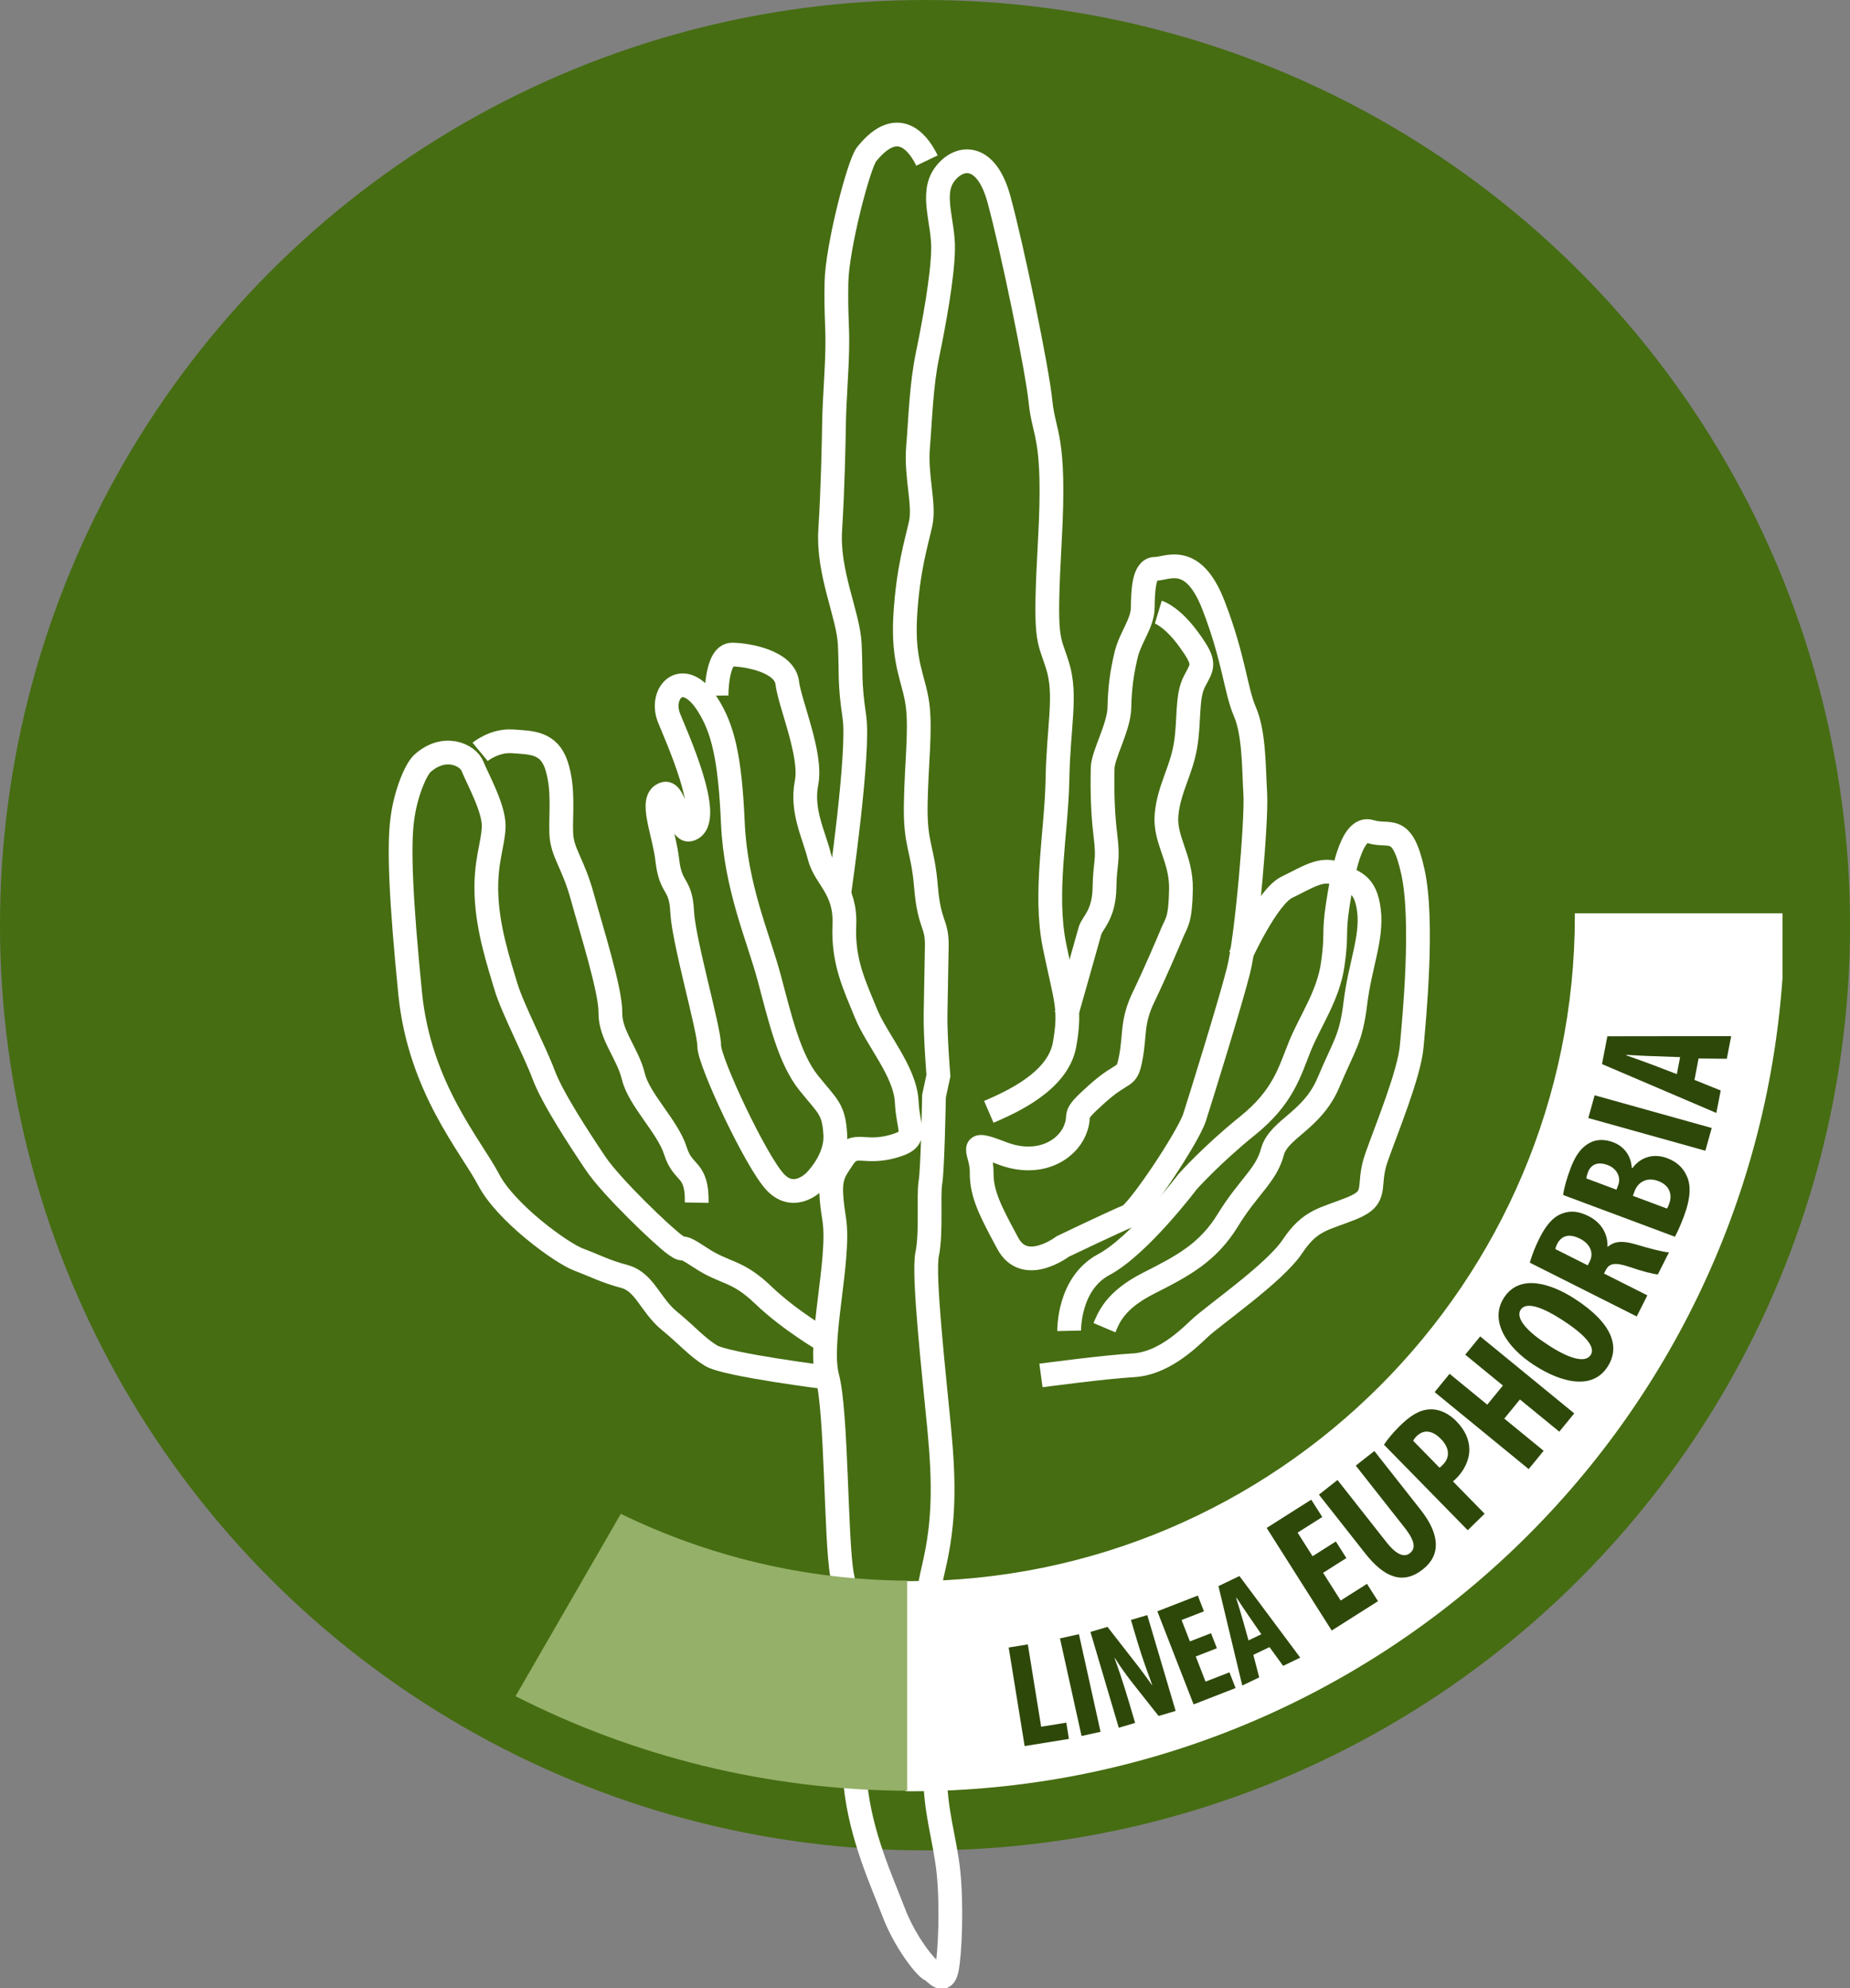 <?xml version="1.0" encoding="UTF-8" standalone="no"?>
<!-- Created with Inkscape (http://www.inkscape.org/) -->

<svg
   width="41.707mm"
   height="44.812mm"
   viewBox="0 0 41.707 44.812"
   version="1.1"
   id="svg5"
   xml:space="preserve"
   inkscape:version="1.2.1 (9c6d41e, 2022-07-14)"
   sodipodi:docname="coccarde-sito.svg"
   xmlns:inkscape="http://www.inkscape.org/namespaces/inkscape"
   xmlns:sodipodi="http://sodipodi.sourceforge.net/DTD/sodipodi-0.dtd"
   xmlns="http://www.w3.org/2000/svg"
   xmlns:svg="http://www.w3.org/2000/svg"><rect x="0" y="0" width="41.707" height="44.812" fill="#808080" stroke="none"/><sodipodi:namedview
     id="namedview7"
     pagecolor="#ffffff"
     bordercolor="#000000"
     borderopacity="0.25"
     inkscape:showpageshadow="2"
     inkscape:pageopacity="0.0"
     inkscape:pagecheckerboard="0"
     inkscape:deskcolor="#d1d1d1"
     inkscape:document-units="mm"
     showgrid="false"
     inkscape:zoom="2.3491106"
     inkscape:cx="426.97011"
     inkscape:cy="754.54089"
     inkscape:window-width="2560"
     inkscape:window-height="1327"
     inkscape:window-x="0"
     inkscape:window-y="25"
     inkscape:window-maximized="1"
     inkscape:current-layer="svg5" /><defs
     id="defs2" /><circle
     style="fill:#466d12;fill-opacity:1;stroke-width:0.265"
     id="path17985-73"
     cx="20.854"
     cy="20.854"
     r="20.854" /><g
     id="g8134-1"
     transform="matrix(0.353,0,0,-0.353,18.927,20.089)"><path
       d="m 0,0 c 0,0 1.285,8.877 0.947,11.14 -0.337,2.261 -0.202,2.761 -0.295,4.642 -0.091,1.882 -1.423,4.536 -1.248,7.292 0.172,2.756 0.217,5.387 0.245,6.891 0.028,1.504 0.184,3.258 0.205,4.76 0.026,1.504 -0.089,1.88 -0.052,4.137 0.041,2.255 1.424,7.569 1.925,8.196 2.157,2.69 3.493,0.357 3.856,-0.4"
       style="fill:none;stroke:#ffffff;stroke-width:1.517;stroke-linecap:butt;stroke-linejoin:miter;stroke-miterlimit:10;stroke-dasharray:none;stroke-opacity:1"
       id="path8136-3" /></g><g
     id="g8138-2"
     transform="matrix(0.353,0,0,-0.353,24.036,22.88)"><path
       d="m 0,0 c 0,0 1.385,4.877 1.52,5.377 0.131,0.5 0.893,0.987 0.927,2.741 0.029,1.756 0.276,1.626 0.057,3.383 -0.217,1.759 -0.191,3.39 -0.175,4.267 0.018,0.878 1.047,2.612 1.07,3.866 0.023,1.254 0.164,2.254 0.433,3.378 0.274,1.124 1.039,1.986 1.059,2.989 0.014,1.003 0.043,2.504 0.795,2.494 0.75,-0.015 2.399,1.086 3.721,-2.323 1.318,-3.407 1.408,-5.414 2.01,-6.805 0.602,-1.389 0.564,-3.644 0.662,-5.277 0.093,-1.629 -0.539,-9.14 -1.076,-11.26 -0.539,-2.123 -2.399,-8.107 -2.8,-9.354 -0.394,-1.247 -3.615,-6.08 -4.248,-6.317 -0.629,-0.24 -4.169,-1.932 -4.169,-1.932 0,0 -2.412,-1.839 -3.508,0.186 -1.092,2.024 -1.696,3.165 -1.674,4.542 0.025,1.378 -1.087,2.149 1.275,1.232 2.365,-0.919 4.139,0.177 4.666,1.422 0.519,1.242 -0.367,0.757 1.419,2.354 1.781,1.599 1.893,0.847 2.171,2.346 0.278,1.499 0.04,2.256 0.823,3.872 0.775,1.614 1.565,3.479 1.826,4.103 0.262,0.624 0.514,0.743 0.548,2.748 0.034,2.005 -1.076,3.153 -0.919,4.78 0.154,1.628 0.925,2.743 1.203,4.367 0.28,1.624 0.058,3.132 0.578,4.127 0.517,0.992 0.768,1.115 -0.337,2.638 -1.095,1.524 -1.971,1.788 -1.971,1.788"
       style="fill:none;stroke:#ffffff;stroke-width:1.517;stroke-linecap:butt;stroke-linejoin:miter;stroke-miterlimit:10;stroke-dasharray:none;stroke-opacity:1"
       id="path8140-1" /></g><g
     id="g8142-8"
     transform="matrix(0.353,0,0,-0.353,27.956,21.562)"><path
       d="M 0,0 C 0,0 1.728,3.823 2.991,4.429 4.25,5.031 5.27,5.767 6.264,5.246 7.261,4.729 8.009,4.717 8.232,2.956 8.449,1.199 7.668,-0.544 7.373,-2.919 7.081,-5.297 6.702,-5.54 5.651,-8.028 4.607,-10.517 2.47,-10.982 2.065,-12.479 c -0.4,-1.498 -1.543,-2.229 -2.835,-4.336 -1.287,-2.11 -2.933,-2.958 -5.084,-4.047 -2.147,-1.091 -2.542,-2.213 -2.806,-2.834"
       style="fill:none;stroke:#ffffff;stroke-width:1.517;stroke-linecap:butt;stroke-linejoin:miter;stroke-miterlimit:10;stroke-dasharray:none;stroke-opacity:1"
       id="path8144-0" /></g><g
     id="g8146-5"
     transform="matrix(0.353,0,0,-0.353,24.104,29.997)"><path
       d="m 0,0 c 0,0 -0.069,3.01 2.203,4.224 2.28,1.213 5.359,5.297 5.359,5.297 0,0 1.536,1.728 3.825,3.569 2.289,1.84 2.69,3.46 3.347,5.08 0.656,1.619 1.813,3.227 2.098,5.227 0.285,2 0.031,1.879 0.316,3.756 0.283,1.875 0.841,5.124 2.089,4.726 1.247,-0.399 2.015,0.592 2.711,-2.553 C 22.647,26.179 22.036,19.921 21.876,18.17 21.727,16.418 20.283,12.933 19.625,11.064 18.965,9.196 19.83,8.553 18.063,7.832 16.296,7.112 15.418,7.127 14.262,5.393 13.102,3.657 9.17,0.97 8.276,0.107 7.383,-0.755 5.855,-2.106 4.097,-2.202 2.342,-2.296 -1.803,-2.85 -1.803,-2.85"
       style="fill:none;stroke:#ffffff;stroke-width:1.517;stroke-linecap:butt;stroke-linejoin:miter;stroke-miterlimit:10;stroke-dasharray:none;stroke-opacity:1"
       id="path8148-4" /></g><g
     id="g8150-2"
     transform="matrix(0.353,0,0,-0.353,18.369,26.624)"><path
       d="m 0,0 c 0,0 -1.275,-1.355 -2.505,-0.081 -1.231,1.275 -4.251,7.721 -4.239,8.723 0.019,1.002 -1.635,6.673 -1.726,8.554 -0.092,1.884 -0.73,1.392 -0.946,3.276 -0.217,1.884 -1.196,3.955 -0.177,4.265 0.665,0.202 0.919,-2.469 1.593,-2.284 1.702,0.471 -0.983,6.269 -1.323,7.16 -0.609,1.612 0.927,3.231 2.464,0.842 0.988,-1.534 1.443,-3.409 1.624,-7.549 0.178,-4.139 1.624,-7.3 2.33,-9.946 C -2.2,10.317 -1.617,7.8 -0.388,6.272 0.838,4.748 1.211,4.618 1.308,2.984 1.405,1.354 0,0 0,0 Z"
       style="fill:none;stroke:#ffffff;stroke-width:1.517;stroke-linecap:butt;stroke-linejoin:miter;stroke-miterlimit:10;stroke-dasharray:none;stroke-opacity:1"
       id="path8152-1" /></g><g
     id="g8154-8"
     transform="matrix(0.353,0,0,-0.353,16.154,15.679)"><path
       d="M 0,0 C 0,0 -0.02,2.635 1.009,2.619 2.037,2.601 4.344,2.174 4.515,0.82 4.68,-0.532 6.104,-3.772 5.748,-5.566 c -0.35,-1.793 0.463,-3.286 0.819,-4.707 0.364,-1.418 1.7,-2.023 1.596,-4.397 -0.103,-2.38 0.702,-3.934 1.38,-5.62 0.68,-1.682 2.505,-3.707 2.602,-5.638 0.094,-1.929 0.856,-2.393 -0.954,-2.877 -1.805,-0.481 -2.37,0.365 -3.097,-0.716 -0.725,-1.08 -0.988,-1.333 -0.579,-3.911 0.401,-2.578 -1.042,-7.827 -0.436,-10.086 0.602,-2.258 0.525,-10.294 0.933,-12.615 0.408,-2.321 1.064,-1.754 1.13,-5.356 0.061,-3.602 -0.599,-4.746 -0.271,-8.032 0.329,-3.283 1.693,-6.2 2.431,-8.142 0.735,-1.941 2.058,-3.572 2.376,-3.705 0.317,-0.135 0.818,-0.979 1.031,0.045 0.207,1.026 0.323,4.046 0.106,6.172 -0.218,2.123 -0.893,4 -0.848,6.442 0.04,2.442 0.068,4.113 -0.135,7.139 -0.205,3.025 -0.656,2.968 0.04,5.912 0.693,2.945 0.671,5.454 0.348,8.866 -0.325,3.412 -1.047,9.788 -0.768,11.133 0.282,1.345 0.066,3.727 0.206,4.561 0.146,0.832 0.23,5.524 0.23,5.524 l 0.282,1.307 c 0,0 -0.203,2.512 -0.183,3.89 0.026,1.377 0.051,2.882 0.079,4.388 0.025,1.503 -0.479,1.26 -0.689,3.77 -0.204,2.51 -0.702,2.647 -0.655,5.277 0.043,2.63 0.332,4.757 0.11,6.391 -0.224,1.631 -0.957,2.649 -0.781,5.654 0.18,3.004 0.711,4.627 0.984,5.875 0.273,1.248 -0.323,3.012 -0.166,4.89 0.156,1.878 0.194,3.883 0.605,5.882 0.414,1.997 0.965,4.997 0.994,6.753 0.03,1.752 -0.813,3.522 0.087,4.759 0.897,1.238 2.656,1.459 3.48,-1.565 0.828,-3.022 2.446,-10.822 2.659,-12.957 0.214,-2.135 0.962,-2.147 0.596,-8.785 -0.364,-6.637 -0.106,-6.141 0.486,-8.031 0.596,-1.891 0.056,-3.888 -0.003,-7.271 -0.061,-3.382 -0.878,-7.254 -0.185,-10.651 0.691,-3.397 1.059,-3.904 0.639,-6.279 -0.417,-2.373 -3.445,-3.7 -4.838,-4.303"
       style="fill:none;stroke:#ffffff;stroke-width:1.517;stroke-linecap:butt;stroke-linejoin:miter;stroke-miterlimit:10;stroke-dasharray:none;stroke-opacity:1"
       id="path8156-0" /></g><g
     id="g8162-9"
     transform="matrix(0.353,0,0,-0.353,18.713,31.059)"><path
       d="m 0,0 c 0,0 -6.655,0.831 -7.608,1.427 -0.957,0.595 -1.462,1.248 -2.665,2.232 -1.201,0.985 -1.565,2.469 -2.843,2.814 -1.277,0.344 -1.854,0.675 -2.936,1.082 -1.087,0.404 -4.643,2.973 -5.761,5.114 -1.121,2.142 -4.396,5.863 -5,11.851 -0.599,5.99 -0.739,9.389 -0.509,11.132 0.219,1.731 0.89,3.22 1.279,3.577 1.376,1.26 2.903,0.593 3.213,-0.184 0.309,-0.777 1.368,-2.66 1.349,-3.818 -0.023,-1.157 -0.555,-2.24 -0.461,-4.428 0.085,-2.188 0.818,-4.386 1.241,-5.806 0.427,-1.422 1.859,-4.147 2.411,-5.637 0.553,-1.486 2.305,-4.152 3.311,-5.649 1,-1.497 4.351,-4.705 5.113,-5.232 0.762,-0.531 0.003,0.255 1.593,-0.8 1.592,-1.057 2.3,-0.747 4.008,-2.385 1.707,-1.637 3.998,-2.957 3.998,-2.957"
       style="fill:none;stroke:#ffffff;stroke-width:1.517;stroke-linecap:butt;stroke-linejoin:miter;stroke-miterlimit:10;stroke-dasharray:none;stroke-opacity:1"
       id="path8164-5" /></g><g
     id="g8166-0"
     transform="matrix(0.353,0,0,-0.353,10.824,16.947)"><path
       d="M 0,0 C 0,0 0.913,0.755 2.07,0.671 3.227,0.586 4.384,0.63 4.873,-0.856 5.359,-2.345 5.14,-3.885 5.18,-5.17 c 0.042,-1.286 0.741,-1.878 1.345,-4.075 0.602,-2.195 1.821,-6.011 1.795,-7.423 -0.02,-1.413 1.115,-2.591 1.472,-4.077 0.363,-1.483 2.194,-3.187 2.683,-4.738 0.486,-1.554 1.399,-1.052 1.357,-3.303"
       style="fill:none;stroke:#ffffff;stroke-width:1.517;stroke-linecap:butt;stroke-linejoin:miter;stroke-miterlimit:10;stroke-dasharray:none;stroke-opacity:1"
       id="path8168-5" /></g><g
     id="g8170-1"
     transform="matrix(0.353,0,0,-0.353,40.185,20.585)"><path
       d="m 0,0 h -13.263 c 0,-0.055 0.003,-0.104 0.003,-0.158 0,-23.429 -19.06,-42.489 -42.488,-42.489 -0.089,0 -0.177,0.005 -0.264,0.005 v -13.417 c 0.089,0 0.175,-0.006 0.264,-0.006 29.529,0 53.696,22.9 55.748,51.909 z"
       style="fill:#ffffff;fill-opacity:1;fill-rule:evenodd;stroke:none"
       id="path8172-3" /></g><g
     id="g8174-5"
     transform="matrix(0.353,0,0,-0.353,20.451,35.628)"><path
       d="M 0,0 C -6.549,0.04 -12.752,1.569 -18.286,4.266 L -25.01,-7.38 c 7.52,-3.818 16.009,-5.994 25.01,-6.037 z"
       style="fill:#95b068;fill-opacity:1;fill-rule:nonzero;stroke:none"
       id="path8176-1" /></g><g
     id="g8178-4"
     transform="matrix(0.353,0,0,-0.353,22.74,37.135)"><path
       d="M 0,0 1.224,0.197 2.074,-5.06 3.68,-4.8 3.848,-5.837 1.019,-6.294 Z"
       style="fill:#2e480a;fill-opacity:1;fill-rule:nonzero;stroke:none"
       id="path8180-7" /></g><g
     id="g8182-7"
     transform="matrix(0.353,0,0,-0.353,24.324,36.835)"><path
       d="M 0,0 1.379,-6.232 0.167,-6.501 -1.211,-0.269 Z"
       style="fill:#2e480a;fill-opacity:1;fill-rule:nonzero;stroke:none"
       id="path8184-7" /></g><g
     id="g8186-1"
     transform="matrix(0.353,0,0,-0.353,25.222,38.944)"><path
       d="M 0,0 -1.81,6.119 -0.721,6.441 0.936,4.314 C 1.263,3.908 1.787,3.204 2.115,2.729 L 2.134,2.733 C 1.909,3.358 1.511,4.405 1.178,5.531 L 0.777,6.884 1.821,7.193 3.632,1.074 2.542,0.752 0.917,2.809 C 0.558,3.255 0.055,3.955 -0.252,4.457 L -0.271,4.451 C -0.051,3.845 0.273,2.914 0.636,1.688 L 1.044,0.309 Z"
       style="fill:#2e480a;fill-opacity:1;fill-rule:nonzero;stroke:none"
       id="path8188-2" /></g><g
     id="g8190-6"
     transform="matrix(0.353,0,0,-0.353,27.434,37.152)"><path
       d="m 0,0 -1.35,-0.525 0.625,-1.606 1.527,0.594 0.39,-1.005 -2.68,-1.044 -2.315,5.944 2.584,1.006 0.392,-1.006 -1.429,-0.555 0.532,-1.367 1.35,0.525 z"
       style="fill:#2e480a;fill-opacity:1;fill-rule:nonzero;stroke:none"
       id="path8192-8" /></g><g
     id="g8194-9"
     transform="matrix(0.353,0,0,-0.353,28.436,36.836)"><path
       d="M 0,0 -0.767,1.112 C -0.994,1.433 -1.35,1.977 -1.582,2.327 L -1.607,2.314 c 0.125,-0.412 0.323,-1.042 0.422,-1.403 l 0.367,-1.306 z M -0.511,-1.317 -0.135,-2.755 -1.218,-3.275 -2.739,3.072 -1.4,3.717 2.484,-1.494 1.393,-2.02 0.521,-0.821 Z"
       style="fill:#2e480a;fill-opacity:1;fill-rule:nonzero;stroke:none"
       id="path8196-5" /></g><g
     id="g8198-3"
     transform="matrix(0.353,0,0,-0.353,30.353,35.119)"><path
       d="m 0,0 -1.486,-0.943 1.122,-1.769 1.68,1.066 0.704,-1.108 -2.956,-1.874 -4.154,6.552 2.848,1.805 0.703,-1.108 -1.575,-0.998 0.956,-1.507 1.486,0.944 z"
       style="fill:#2e480a;fill-opacity:1;fill-rule:nonzero;stroke:none"
       id="path8200-7" /></g><g
     id="g8202-5"
     transform="matrix(0.353,0,0,-0.353,30.153,33.36)"><path
       d="m 0,0 3.121,-3.963 c 0.705,-0.896 1.182,-0.961 1.498,-0.712 0.344,0.272 0.397,0.708 -0.331,1.631 L 1.167,0.919 2.353,1.853 5.31,-1.902 C 6.543,-3.468 6.615,-4.789 5.448,-5.708 4.172,-6.713 2.977,-6.218 1.779,-4.697 l -2.965,3.763 z"
       style="fill:#2e480a;fill-opacity:1;fill-rule:nonzero;stroke:none"
       id="path8204-1" /></g><g
     id="g8206-7"
     transform="matrix(0.353,0,0,-0.353,32.454,33.083)"><path
       d="M 0,0 C 0.066,0.048 0.124,0.104 0.189,0.169 0.732,0.7 0.592,1.321 0.085,1.839 -0.391,2.324 -0.959,2.509 -1.461,2.018 -1.56,1.921 -1.642,1.808 -1.684,1.719 Z m -3.551,1.47 c 0.24,0.363 0.612,0.807 1.023,1.21 0.641,0.629 1.248,1.029 1.924,1.047 C 0.015,3.753 0.605,3.445 1.065,2.977 1.653,2.376 1.892,1.771 1.901,1.186 1.919,0.477 1.528,-0.228 1.076,-0.671 1.002,-0.743 0.937,-0.808 0.854,-0.872 L 2.877,-2.937 1.799,-3.991 Z"
       style="fill:#2e480a;fill-opacity:1;fill-rule:nonzero;stroke:none"
       id="path8208-3" /></g><g
     id="g8210-8"
     transform="matrix(0.353,0,0,-0.353,32.68,30.966)"><path
       d="M 0,0 2.406,-1.97 3.405,-0.749 1,1.221 1.955,2.388 7.961,-2.528 7.006,-3.695 l -2.513,2.056 -1,-1.22 2.514,-2.057 -0.956,-1.168 -6.006,4.916 z"
       style="fill:#2e480a;fill-opacity:1;fill-rule:nonzero;stroke:none"
       id="path8212-2" /></g><g
     id="g8214-3"
     transform="matrix(0.353,0,0,-0.353,35.862,30.54)"><path
       d="m 0,0 c 0.35,0.542 -0.486,1.371 -1.812,2.228 -1.151,0.745 -2.289,1.233 -2.664,0.653 -0.363,-0.562 0.512,-1.456 1.699,-2.21 1.284,-0.858 2.408,-1.241 2.77,-0.681 z M 1.071,-0.762 C 0.114,-2.241 -1.828,-1.809 -3.618,-0.651 -5.398,0.5 -6.479,2.201 -5.541,3.652 -4.527,5.22 -2.509,4.545 -1.019,3.581 1.438,1.992 1.872,0.477 1.077,-0.752 Z"
       style="fill:#2e480a;fill-opacity:1;fill-rule:nonzero;stroke:none"
       id="path8216-5" /></g><g
     id="g8218-1"
     transform="matrix(0.353,0,0,-0.353,35.795,28.522)"><path
       d="M 0,0 0.124,0.247 C 0.419,0.833 0.111,1.4 -0.496,1.705 -1.093,2.006 -1.623,1.976 -1.943,1.39 -2.005,1.267 -2.063,1.128 -2.067,1.04 Z m -3.702,0.174 c 0.13,0.463 0.348,1.023 0.606,1.538 0.372,0.74 0.812,1.357 1.446,1.593 0.592,0.229 1.123,0.131 1.718,-0.169 C 0.81,2.763 1.292,2.057 1.259,1.197 l 0.02,-0.01 C 1.713,1.562 2.264,1.581 3.081,1.337 3.92,1.082 4.867,0.838 5.186,0.832 L 4.478,-0.577 C 4.235,-0.571 3.458,-0.373 2.636,-0.089 1.72,0.218 1.364,0.126 1.142,-0.316 L 1.038,-0.522 3.805,-1.914 3.127,-3.261 Z"
       style="fill:#2e480a;fill-opacity:1;fill-rule:nonzero;stroke:none"
       id="path8220-1" /></g><g
     id="g8222-9"
     transform="matrix(0.353,0,0,-0.353,37.581,27.241)"><path
       d="M 0,0 C 0.054,0.078 0.094,0.187 0.139,0.305 0.356,0.888 0.173,1.484 -0.561,1.758 -1.294,2.032 -1.856,1.677 -2.066,1.116 L -2.179,0.813 Z m -3.226,1.204 0.114,0.303 C -2.924,2.014 -3.21,2.563 -3.793,2.78 -4.332,2.982 -4.835,2.887 -5.048,2.315 -5.108,2.153 -5.146,2.02 -5.146,1.922 Z M -6.634,0.867 c 0.065,0.468 0.235,1.056 0.46,1.659 0.254,0.68 0.586,1.306 1.207,1.652 0.469,0.267 1.015,0.248 1.532,0.054 0.637,-0.237 1.138,-0.805 1.185,-1.633 L -2.207,2.582 C -1.655,3.335 -0.8,3.52 0.009,3.218 0.603,2.996 1.005,2.624 1.231,2.146 1.545,1.537 1.53,0.707 1.075,-0.512 0.873,-1.052 0.672,-1.492 0.508,-1.8 Z"
       style="fill:#2e480a;fill-opacity:1;fill-rule:nonzero;stroke:none"
       id="path8224-4" /></g><g
     id="g8226-6"
     transform="matrix(0.353,0,0,-0.353,35.95,24.688)"><path
       d="M 0,0 7.477,-2.088 7.071,-3.541 -0.405,-1.453 Z"
       style="fill:#2e480a;fill-opacity:1;fill-rule:nonzero;stroke:none"
       id="path8228-7" /></g><g
     id="g8230-5"
     transform="matrix(0.353,0,0,-0.353,37.877,23.828)"><path
       d="M 0,0 -1.642,0.06 C -2.121,0.069 -2.909,0.116 -3.42,0.145 L -3.427,0.11 c 0.494,-0.176 1.252,-0.44 1.678,-0.605 l 1.54,-0.59 z M 0.916,-1.455 2.592,-2.13 2.314,-3.565 -4.988,-0.444 -4.646,1.331 3.262,1.342 2.982,-0.105 1.18,-0.087 Z"
       style="fill:#2e480a;fill-opacity:1;fill-rule:nonzero;stroke:none"
       id="path8232-1" /></g></svg>
